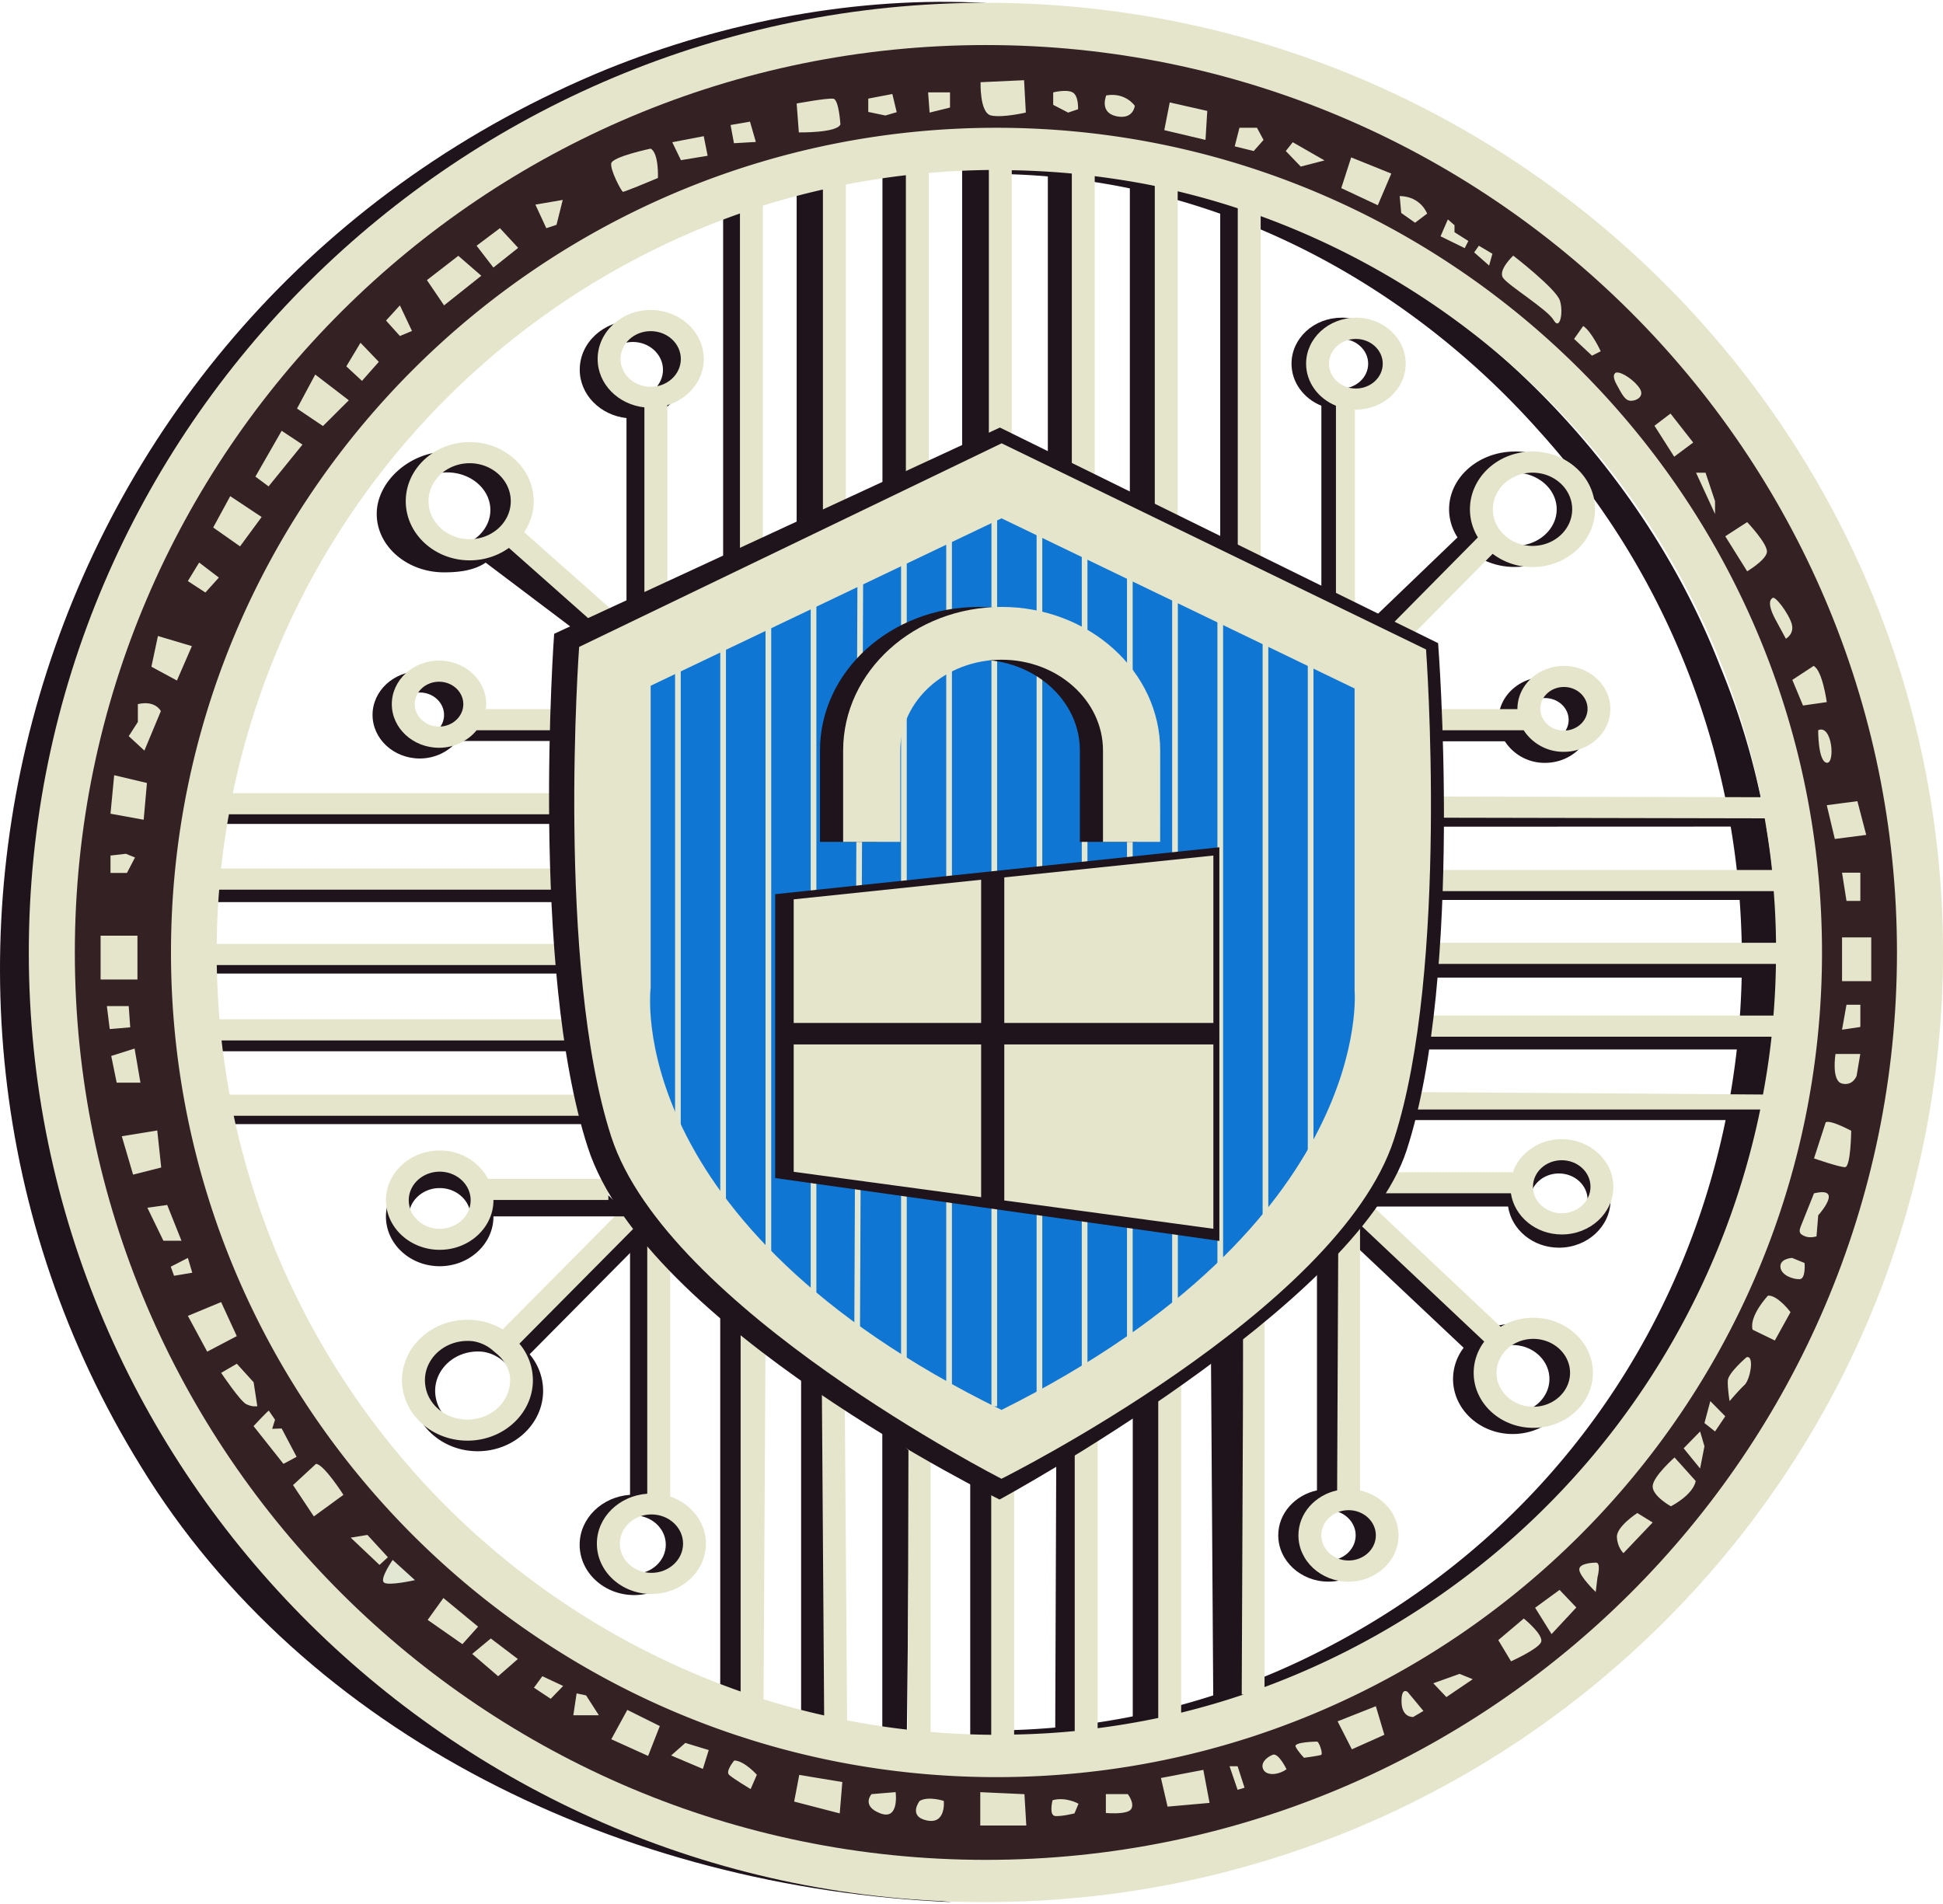 <svg xmlns="http://www.w3.org/2000/svg" viewBox="0 0 427.62 418.26" width="200" height="196"><path d="m218.83 103.59-84.94 43.76s-32.27 123.34 85.84 174.44c0 0 74.48-36.78 83.67-78.74s5.2-98.56 5.2-98.56z" fill="#0f76d3"/><path d="M209.5 418.25c-72.35-3.01-142.35-36.69-178.56-96.01C-35.7 214.41 8.39 66.18 133.55 14.83 159.78 4.25 188.89-1.31 216.98.26c-28.29 1.24-55.96 8.01-80.79 19.73-102.56 48.13-147 162.89-111.8 262.2 26.18 77.99 99.35 125.03 185.13 136.07z" fill="#1f141c"/><path d="M216.43 412.01c-114.06 0-206.87-91.93-206.87-204.93S102.37 2.15 216.43 2.15 423.3 94.08 423.3 207.08s-92.8 204.93-206.87 204.93m4.58-379.81c-100.19 0-179.64 73.97-179.64 174.15s74.89 182.4 175.08 182.4 181.7-81.51 181.7-181.69S321.2 32.2 221.02 32.2z" fill="#342124"/><path d="M149.82 146.31h-1.25v104.66h1.25zm9.95-7.32h-1.25v128.39h1.25zm9.96-5.73h-1.25v146.79h1.25zm9.94-6.54h-1.25v158.86h1.25zm9.06-4.35-.74 177.25h1.25l.74-177.25zm10.83-6.32h-1.25v185.76h1.25zm9.94-2.37h-1.25v195.46h1.25zm9.95 0h-1.25v195.46h1.25zm9.94 0h-1.25v195.46h1.25zm9.94-.4h-1.25v195.45h1.25zm9.95 5.83h-1.25v178.35h1.25zm9.94 1.79h-1.25v169.73h1.25zm9.96 5.82h-1.25v153.32h1.25zm9.95 6.54h-1.25v144.61h1.25zm9.94 1.87h-1.25v129.09h1.25z" fill="#e1e7d3"/><path d="M159.15 43.6v83.79l5.21-4.81-.79-80.77zm16.18-4.09v77.04l6.65-3.28V39.51zm18.88-4.67v73.34l5.38-4.96 1.66-68.38h-7.05Zm17.54-.6v64.74l7.99-4.57V33.58zm18.86.6v64.14l6.67 4.66v-68.8zm18.05 1.41v72.55l6.67 2.9.91-74.64zm19.89 4.42v77.16l4.41 3.07 1.95-78.12zm46.36 140.88 79.17-.03-2.09-5.59-74.31 1.44zm2.78 11.23h76.4v4.89h-77.58zm-2.78 18.32h77.53v3.66h-77.49l-.03-3.66Zm-1.75 16.13 77.68-.02v3.37h-79.48l1.8-3.36Zm-2.66 14.79 78.62 1.03v3.07H310.5zm-186.89-47.34H46.39v3.47h77.22zm-74.87-16.72v2.98h74.24l.63-2.47zm76.38 33.14H45.53v2.77h79.59zm.43 16.02H46.39v3.86h79.16zm4.16 17.12H49.82v2.77h79.89zm28.8 43.13v84.95l6.22 2.41-.65-84.23zm17.8 15.13v77.3l5.93 1.2v-76.55zm17.87 11.37v67.55l5.38 1.79.68-64.19zm19.35 12.07v59.82h5.3v-58.19zm18.93-4.78-.24 63.54 6.5-1.49-.65-65.69zm16.84-10.82v72.88l7.51-3.34v-74.89s-7.51 4.72-7.51 5.35m17.21-12.89.53 79.67 6.86-3.63-.29-80.24z" fill="#1f141c"/><path d="M221.85 36.28c71.58-1.52 133.39 50 156.74 110.01 33.71 81.46-1.75 183.41-88.81 222.16-21 9.29-44.25 14.46-67.43 13.87v-1.92a159 159 0 0 0 65.25-15.93c105.58-51.22 125.74-187.69 51.06-270.08-21.46-24.15-50.35-43.29-83.15-51.74a153 153 0 0 0-33.67-4.72V36.3l.02-.02Z" fill="#1f141c"/><path d="M295.19 69.53c-6.04 0-10.95 4.54-10.95 10.12 0 4.13 2.71 7.68 6.57 9.25v46.23h4.17V89.74l.22.01c6.04 0 10.96-4.54 10.96-10.12s-4.92-10.12-10.96-10.12v.02Zm0 15.58c-3.26 0-5.91-2.45-5.91-5.46s2.66-5.46 5.91-5.46 5.92 2.45 5.92 5.46-2.66 5.46-5.92 5.46" fill="#1f141c"/><path d="M298.4 69.53c-6.03 0-10.95 4.54-10.95 10.12 0 4.13 2.71 7.68 6.57 9.25v46.23h4.17V89.74l.22.01c6.04 0 10.96-4.54 10.96-10.12s-4.92-10.12-10.96-10.12v.02Zm0 15.58c-3.26 0-5.91-2.45-5.91-5.46s2.66-5.46 5.91-5.46 5.92 2.45 5.92 5.46-2.66 5.46-5.92 5.46" fill="#e4e5ca"/><path d="M333.41 98.98c-7.99 0-14.49 5.7-14.49 12.71 0 2.25.67 4.35 1.85 6.19l-17.56 16.86 3.91 3.13 17.08-16.4a15.6 15.6 0 0 0 9.21 2.91c7.99 0 14.49-5.7 14.49-12.71s-6.5-12.71-14.49-12.71zm0 20.77c-5.06 0-9.19-3.61-9.19-8.06s4.12-8.06 9.19-8.06 9.19 3.61 9.19 8.06-4.11 8.06-9.19 8.06" fill="#1f141c"/><path d="M337.28 98.98c-7.6 0-13.77 5.7-13.77 12.71 0 2.25.63 4.36 1.75 6.19l-19.07 19.29 4.27 2.58 18.05-18.26a14.4 14.4 0 0 0 8.76 2.91c7.6 0 13.77-5.7 13.77-12.72s-6.17-12.71-13.77-12.71Zm0 20.77c-4.82 0-8.73-3.61-8.73-8.06s3.91-8.06 8.73-8.06 8.73 3.61 8.73 8.06-3.91 8.06-8.73 8.06" fill="#e4e5ca"/><path d="M340.03 148.59c-5.64 0-10.24 4.24-10.24 9.45v.05H313.5v4.66h17.69a10.4 10.4 0 0 0 8.83 4.75c5.64 0 10.23-4.24 10.23-9.45s-4.59-9.45-10.23-9.45Zm0 14.25c-2.86 0-5.2-2.15-5.2-4.8s2.33-4.8 5.2-4.8 5.2 2.15 5.2 4.8-2.33 4.8-5.2 4.8" fill="#1f141c"/><path d="M344.19 146.17c-5.64 0-10.23 4.24-10.23 9.45v.05h-17.47l-.33 4.65h19.18a10.4 10.4 0 0 0 8.83 4.75c5.64 0 10.24-4.24 10.24-9.45s-4.59-9.45-10.24-9.45zm0 14.23c-2.86 0-5.19-2.15-5.19-4.8s2.33-4.8 5.19-4.8 5.2 2.15 5.2 4.8-2.33 4.8-5.2 4.8" fill="#e4e5ca"/><path d="M343.08 253.23c-5.04 0-9.28 3.07-10.75 7.27h-26.59l-3.55 4.65h29.71c.77 5.1 5.47 9.06 11.2 9.06 6.26 0 11.35-4.7 11.35-10.48s-5.09-10.48-11.35-10.48zm0 16.32c-3.48 0-6.33-2.61-6.33-5.84s2.83-5.84 6.33-5.84 6.33 2.61 6.33 5.84-2.83 5.84-6.33 5.84" fill="#1f141c"/><path d="M343.71 250.32c-5.04 0-9.28 3.07-10.75 7.27h-25.39l-2.93 4.65h27.88c.77 5.1 5.47 9.06 11.2 9.06 6.26 0 11.35-4.7 11.35-10.48s-5.09-10.48-11.35-10.48zm0 16.32c-3.48 0-6.33-2.61-6.33-5.84s2.83-5.84 6.33-5.84 6.33 2.61 6.33 5.84-2.83 5.84-6.33 5.84" fill="#e4e5ca"/><path d="M332.91 290.99c-2.66 0-5.13.74-7.18 1.99l-28.61-26.96-3.6 3.26 28.6 26.96a11.4 11.4 0 0 0-2.33 6.87c0 6.68 5.88 12.11 13.12 12.11s13.12-5.43 13.12-12.11S340.15 291 332.91 291l.02-.02Zm0 19.59c-4.46 0-8.09-3.36-8.09-7.47s3.63-7.47 8.09-7.47S341 299 341 303.11s-3.64 7.47-8.09 7.47" fill="#1f141c"/><path d="M337.45 289.63c-2.66 0-5.13.74-7.18 1.99l-28.61-26.96-3.6 3.26 28.6 26.96a11.4 11.4 0 0 0-2.33 6.87c0 6.68 5.88 12.11 13.12 12.11s13.12-5.43 13.12-12.11-5.88-12.11-13.12-12.11l.02-.02Zm0 19.59c-4.46 0-8.09-3.36-8.09-7.47s3.63-7.47 8.09-7.47 8.09 3.36 8.09 7.47-3.63 7.47-8.09 7.47" fill="#e4e5ca"/><path d="M294.88 327.62v-53.96l-5.04 4.21v49.75c-4.87 1.06-8.52 5.08-8.52 9.89 0 5.62 4.96 10.2 11.02 10.2s11.02-4.58 11.02-10.2c0-4.81-3.65-8.83-8.52-9.89h.03Zm-2.52 15.44c-3.31 0-6-2.49-6-5.54s2.69-5.54 6-5.54 6 2.49 6 5.54-2.69 5.54-6 5.54" fill="#1f141c"/><path d="M299.32 327.62v-58.06l-4.8 4.8-.24 53.26c-4.87 1.06-8.52 5.08-8.52 9.9 0 5.62 4.95 10.2 11.02 10.2s11.02-4.58 11.02-10.2c0-4.81-3.65-8.83-8.52-9.9h.03Zm-2.52 15.44c-3.31 0-6-2.49-6-5.54s2.69-5.54 6-5.54 6 2.48 6 5.54-2.69 5.54-6 5.54" fill="#e4e5ca"/><path d="M143.7 329.22v-61.59h-5.04v60.97c-6.19.44-11.09 5.18-11.09 10.99 0 6.11 5.38 11.08 12 11.08s12-4.97 12-11.08c0-4.77-3.29-8.8-7.87-10.37M139.57 346c-3.84 0-6.96-2.88-6.96-6.43s3.12-6.43 6.96-6.43 6.96 2.88 6.96 6.43-3.12 6.43-6.96 6.43" fill="#1f141c"/><path d="M147.49 328.98v-61.59h-5.04v60.97c-6.19.44-11.09 5.18-11.09 10.99 0 6.11 5.38 11.08 12 11.08s12-4.97 12-11.08c0-4.77-3.29-8.8-7.87-10.37m-4.12 16.8c-3.84 0-6.96-2.88-6.96-6.43s3.12-6.43 6.96-6.43 6.96 2.88 6.96 6.43-3.12 6.43-6.96 6.43" fill="#e4e5ca"/><path d="m144.27 269.75-3.72-3.14-27.67 27.91a15 15 0 0 0-7.75-2.11c-7.94 0-14.4 5.97-14.4 13.3s6.46 13.3 14.4 13.3 14.4-5.97 14.4-13.3a12.5 12.5 0 0 0-2.97-8.04l27.69-27.93zm-29.76 35.97c0 5.43-5.45 9.72-11.57 8.42-3.38-.71-6.14-3.24-6.91-6.38-1.42-5.65 3.22-10.7 9.12-10.7q.57 0 1.13.06a8.7 8.7 0 0 1 4.53 2.12l.74.62c1.77 1.5 2.97 3.58 2.98 5.8v.05l-.02.02Z" fill="#1f141c"/><path d="m142.02 267.42-3.72-3.14-27.67 27.91a15 15 0 0 0-7.75-2.11c-7.94 0-14.4 5.97-14.4 13.3s6.46 13.3 14.4 13.3 14.4-5.97 14.4-13.3a12.5 12.5 0 0 0-2.97-8.04L142 267.41zm-29.76 35.97c0 5.43-5.45 9.72-11.57 8.42-3.38-.71-6.14-3.25-6.91-6.38-1.42-5.65 3.22-10.7 9.12-10.7q.57 0 1.13.06a8.7 8.7 0 0 1 4.53 2.12l.74.62c1.76 1.5 2.97 3.58 2.98 5.8v.05z" fill="#e4e5ca"/><path d="M133.89 262.68h-26.47a11.9 11.9 0 0 0-10.65-6.24c-6.53 0-11.83 4.91-11.83 10.93s5.31 10.92 11.83 10.92 11.83-4.91 11.83-10.92v-.05h30.05l-4.77-4.65v.02Zm-37.12 10.99c-3.75 0-6.81-2.82-6.81-6.29s3.05-6.29 6.81-6.29 6.81 2.82 6.81 6.29-3.05 6.29-6.81 6.29" fill="#1f141c"/><path d="M133.89 259.07h-26.47a11.9 11.9 0 0 0-10.65-6.24c-6.53 0-11.83 4.91-11.83 10.93s5.31 10.92 11.83 10.92 11.83-4.91 11.83-10.92v-.05h25.29zm-37.12 10.99c-3.75 0-6.81-2.82-6.81-6.29s3.05-6.29 6.81-6.29 6.81 2.82 6.81 6.29-3.05 6.29-6.81 6.29" fill="#e4e5ca"/><path d="M121.94 158.03h-19.29c.05-.36.12-.71.12-1.09 0-5.29-4.66-9.6-10.39-9.6s-10.39 4.31-10.39 9.6 4.66 9.6 10.39 9.6c3.39 0 6.38-1.54 8.28-3.86h21.28zv.02Zm-29.56 3.86c-2.95 0-5.35-2.22-5.35-4.94s2.4-4.94 5.35-4.94 5.35 2.22 5.35 4.94-2.4 4.94-5.35 4.94" fill="#1f141c"/><path d="M126.18 155.67h-19.29c.05-.36.12-.71.12-1.09 0-5.29-4.66-9.59-10.39-9.59s-10.39 4.31-10.39 9.59 4.66 9.6 10.39 9.6c3.39 0 6.38-1.54 8.28-3.86h21.28zv.02Zm-29.56 3.85c-2.95 0-5.35-2.22-5.35-4.94s2.4-4.94 5.35-4.94 5.35 2.22 5.35 4.94-2.4 4.94-5.35 4.94" fill="#e4e5ca"/><path d="m134.05 137.82-23.04-19.22a11.6 11.6 0 0 0 2.21-6.73c0-7.11-6.65-12.87-14.83-12.87s-15.48 6.59-15.48 13.7 6.65 12.87 14.83 12.87c3.41 0 6.65-.44 9.15-2.14l23.49 17.73 3.67-3.32zm-35.66-17.69c-5.25 0-6.02-3.71-6.02-8.28s.75-8.28 6.02-8.28 9.53 3.71 9.53 8.28-4.27 8.28-9.53 8.28" fill="#1f141c"/><path d="m137.24 136.13-21.89-19.41a12 12 0 0 0 2.11-6.81c0-7.17-6.33-13.01-14.08-13.01s-14.08 5.84-14.08 13.01 6.33 13.02 14.08 13.02c3.24 0 6.24-1.03 8.62-2.74l21.77 19.3zh-.02Zm-33.88-17.86c-4.99 0-9.05-3.75-9.05-8.36s4.06-8.36 9.05-8.36 9.05 3.75 9.05 8.36-4.06 8.36-9.05 8.36" fill="#e4e5ca"/><path d="M150.95 80.96c0-5.94-5.23-10.78-11.68-10.78s-11.68 4.83-11.68 10.78c0 5.51 4.51 10.01 10.29 10.66v43.05h5.04V91.14c4.65-1.43 8.04-5.43 8.04-10.2h-.02Zm-11.68 6.16c-3.67 0-6.64-2.75-6.64-6.13s2.98-6.13 6.64-6.13 6.64 2.75 6.64 6.13-2.98 6.13-6.64 6.13" fill="#1f141c"/><path d="M154.88 78.61c0-5.94-5.23-10.78-11.67-10.78s-11.68 4.83-11.68 10.78c0 5.51 4.51 10.01 10.29 10.65v43.05h5.04V88.78c4.65-1.42 8.04-5.43 8.04-10.2l-.02.02Zm-11.67 6.13c-3.67 0-6.64-2.75-6.64-6.13s2.98-6.13 6.64-6.13 6.63 2.75 6.63 6.13-2.98 6.13-6.63 6.13" fill="#e4e5ca"/><path d="M219.31 27.72c-100.18 0-181.68 81.43-181.68 181.51s81.51 181.51 181.68 181.51 181.68-81.43 181.68-181.51-81.5-181.51-181.68-181.51m58.99 343.25v-80.85l-4.68 3.14-.34 79.28h.45q-6.76 2.29-13.78 4.01v-73.42l-5.04 3.99v70.6a172 172 0 0 1-13.34 2.25v-65.38l-5.04 4.64v61.37q-6.6.64-13.34.77v-53.79l-5.04-.21v54.05a168 168 0 0 1-13.34-.63v-61.78l-4.87-2.33-.17 63.62q-6.75-.77-13.34-2.06l-.52-71.11-5.04-2.87.51 72.9a170 170 0 0 1-13.34-3.56l.43-78.33-5.47-3.23v79.85A172.6 172.6 0 0 1 51.44 245.18h76.91v-4.65H50.54q-1.09-5.91-1.78-11.94h77.13v-4.65H48.31q-.5-5.91-.6-11.94h75.39v-4.65H47.69q.06-6.02.55-11.94h76.79v-4.65H48.65q.66-6.03 1.73-11.94h74.66v-4.65h-73.8A172.7 172.7 0 0 1 162.85 46.58v76.79h5.04V44.86a176 176 0 0 1 13.22-3.55V116h5.04V40.22q6.53-1.28 13.22-2.06v68.15h5.04V37.66q6.54-.57 13.22-.65v64.25h5.04v-64.2q6.67.12 13.22.73v72.75h5.04V38.37c4.46.57 8.88 1.25 13.22 2.15v76.65h5.04V41.7q6.7 1.6 13.22 3.74v77.93h5.04V47.16a172.6 172.6 0 0 1 110.09 127.9l-71.05-.14v4.65l71.89.14c.65 3.75 1.22 7.54 1.61 11.37h-73.35l-.84 4.65h74.56q.45 5.65.51 11.37h-75.13l-.58 4.65h75.69q-.08 5.75-.55 11.37h-75.4l-2.08 4.65h77.07q-.7 6.43-1.89 12.73l-77.87-.55-.33 3.85h77.6a172.7 172.7 0 0 1-109.14 127.13l.03.03Z" fill="#e4e5ca"/><path d="M216.98 418.25c-116.15 0-210.64-93.77-210.64-209.01S100.82.21 216.98.21s210.64 93.77 210.64 209.02-94.5 209.01-210.64 209.01Zm0-408.74c-110.57 0-200.51 89.58-200.51 199.72s89.94 199.72 200.51 199.72 200.51-89.6 200.51-199.72S327.54 9.51 216.98 9.51" fill="#e4e5ca"/><path d="M30.25 205.54h-8.11v9.64h8.11zm-.63 24.84-5.14 1.63 1.2 5.88h5.23zm-6.1-9.34.63 5.05 4.51-.38-.33-4.67zm.8-33.14v3.83h3.62l1.77-3.4-2.01-.82zm.81-17.68-.81 8.47 7.3 1.33.72-8.09zm5.21-15.65v3.93l-2.01 3.12 3.45 3.18 3.62-8.68s-1.13-2.45-5.06-1.55m4.42-14.99-1.44 6.76 5.62 3.04 3.29-7.57zm9.07-16.17-2.49 4.08 3.86 2.52 2.97-3.29zm6.84-14.61-3.75 6.9 5.91 4.15 4.75-6.46zm11.32-14.39-5.78 10.09 2.9 2.15 7.46-9.2zm7.39-12.38-4.01 7.49 5.71 3.85 5.69-5.67zm9.96-6.99-3.12 5.19 3.45 3.2 3.7-4.19zm8.67-8.23-3.05 3.34 3.05 3.4 2.66-1.11zm12.86-10.91-6.91 5.35 3.77 5.56 8.2-6.52zm9.16-6.08-5.14 3.86 3.7 4.81 5.45-4.34zm13.82-6.22-6.02 1.03 2.4 5.19 2.25-.74zm19.35-11.29s-8.44 1.77-8.68 3.26 2.25 6.16 2.57 6.24 7.71-3.04 7.71-3.04.24-5.49-1.61-6.46Zm4.75-1.41 6.93-1.33.86 4.31-5.88.97-1.9-3.94Zm17.11-4.53-4.27.74.74 4.01 4.82-.28zm10.27-4.01.48 6.38s8.43.14 9.15-1.77c0 0-.33-5.41-1.53-5.64s-8.11 1.05-8.11 1.05v-.02Zm21.06-2.07-5.3 1.01v2.93l3.77.79 2.49-.73zm7.87-.36h4.82v3.34l-4.49 1.11zm21.12-2.68-9.57.44s-.24 6.81 2.33 7.33c2.57.54 7.63-.65 7.63-.65zm6.43 2.68s2.9-.74 4.25 0c1.37.74 1.2 3.71 1.2 3.71l-2.18.74-3.29-1.71v-2.74zm11.66.66s-1.61 3.74 2.18 4.58 4.1-2.28 4.1-2.28-2.01-3.02-6.26-2.3zm13.97 1.55-1.2 6.1 9.07 2.15.39-6.38zm15.34 5.58h3.86l1.44 2.68-2.16 2.44-4.18-1.03zm11.73 3.18 6.99 4.01-5.23 1.35-3.29-3.42zm12.86 3.34L295.19 41l8.04 3.77 2.97-6.97zm10.68 8.53.33 3.7 3.05 2.15 2.66-2.01s-1.37-3.78-6.02-3.86zm10.6 5.12-1.61 3.72 5.32 2.6.8-1.57-3.05-1.93v-1.55zm6.82 5.79-1.03 1.47 3.29 2.9.72-2.6zm7.56 2.19s-3.38 3.15-2.25 4.86 9.81 6.97 11.16 9.34c1.37 2.37 2.18-1.71 1.37-4.31s-10.29-9.91-10.29-9.91zm15.41 15.47-2.01 2.85 3.94 3.69 1.92-.97s-2.01-4.37-3.86-5.56v-.02Zm7.32 10.23s-1.29.22 0 2.6 1.92 3.64 3.21 3.64 2.97-1.01 1.92-2.69-3.86-3.69-5.14-3.53zm11.89 9.05-3.53 2.68 4.34 6.82 4.18-3.12zm5.62 13.02 4.18 9.09v-2.82l-2.09-6.27zm11.25 10.87-4.82 3.12 4.82 7.71s4.01-2.38 4.34-4.15-4.34-6.68-4.34-6.68m5.52 16.77s-1.51.59.75 4.75l2.25 4.15s1.92-1.04 1.29-3.26c-.63-2.23-3.81-6.54-4.29-5.64m9.1 14.89-4.68 3.07 2.35 5.64 5.23-.75s-.96-7.03-2.9-7.96m1.01 14.14s-.05 6.87 1.87 7.17 1.23-8.55-1.87-7.17m8.63 15.62-6.74.89 1.77 7.43 6.91-.89zm-3.38 15.74.98 6.22h3.05v-6.22zm6.43 14.24h-6.43v9.64h6.43zm-2.4 14.83h-3.05l-.98 5.49 4.03-.6zm0 10.83h-5.47s-.96 5.94 1.44 6.52c2.42.58 3.21-1.71 3.21-1.71l.81-4.83zm-7.63 15.06-2.57 7.93s5.54 1.93 6.82 1.93 1.37-8.01 1.37-8.01-4.66-2.52-5.62-1.85m-2.57 15.61-2.9 7.25c-.57 1.41-.15 1.77.96 2.23 1.13.44 2.49 0 2.49 0l.38-4.64s5.81-6.44-.94-4.83zm-4.82 14.22s-2.73.14-2.57 2.01c.15 1.85 2.86 2.74 4.25 2.67 1.37-.08 1.06-3.56 1.06-3.56zm-5.32 8.31s-4.18 4.45-3.38 7.49l4.9 2.38 3.45-6.24s-2.81-3.78-4.97-3.64zm-4.73 13.57s-4.01 3.42-4.1 5.11.39 4.53.39 4.53 2.01-2.38 3.29-3.56 2.25-6.74.39-6.08zm-7.95 9.64-1.29 4.83 2.33 1.85 2.25-3.34zm-2.25 6.68-3.62 3.7 3.62 4.45.96-4.89zm-.96 10.91-4.66-5.19s-4.82 4.23-4.82 6.38 4.01 4.37 4.01 4.37 4.82-2.42 5.47-5.56m-9.48 9.12-3.38-2.08s-4.58 2.96-4.49 5.27 1.44 3.56 1.44 3.56zm-12.53 8.84s-3.62 0-3.62 1.49 3.62 4.97 3.62 4.97l.39-3.23s.88-3.33-.39-3.23m-7.96 6-5.38 3.93 3.62 5.8 5.45-5.86zm-7.87 6.3-5.62 4.75 2.81 4.67s5.78-2.6 6.58-4.15c.81-1.55-3.77-5.27-3.77-5.27m-14.14 12.18-5.78 2.07 2.88 3.04 5.8-3.93zm-11.4 4s-1.44-1.27-1.37 2.23c.09 3.48 2.57 3.26 2.57 3.26l2.25-1.33-3.45-4.15zm-7.02 3.12-8.42 3.33 3.14 6.16 7.15-3.2zm-13.08 7.79s-5.06.08-4.58 1.11 1.85 2.45 1.85 2.45 3.43-.44 3.81-.66-.51-3.12-1.06-2.9zm-6.58 6.08s-1.77-3.7-3.05-3.18c-1.29.52-2.73 1.77-2.09 3.18.63 1.41 3.14 1.41 5.14 0m-10.77-.66h-1.77l1.77 5.19 1.53-.46zm-16.87 2.59 9.33-1.79 1.37 7.27-9.24.82zm-7.3 3.55h-4.82v4.15s4.66.44 5.54-.82c.89-1.27-.72-3.34-.72-3.34zm-16.55 1.35s-.89 3.42.64 3.48c1.53.08 4.18-.59 4.18-.59l.89-2.12s-2.73-1.6-5.71-.78Zm-15.91-1.79v7.35h10.13l-.41-6.9-9.72-.44Zm-13.34 1.93s-2.66 3.42 1.61 4.31c4.25.89 3.7-4.31 3.7-4.31s-3.38-1.11-5.3 0zm-10.59-1.49s-2.33 2.6 1.92 4.23 3.38-4.67 3.38-4.67zm-15.91-4.23-1.12 5.87 10.03 2.6.57-6.9zm-14.3-3.18s-2.01 2.38-1.13 3.18c.89.82 4.73 3.12 4.73 3.12l1.37-3.15s-2.73-3.07-4.97-3.15m-10.77-3.86-3.12 2.76 6.98 2.96 1.29-4.15zm-12.77-7.27-3.53 6.46 8.11 3.67 2.57-6.57zm-11.16-3.63-.72 4.81h5.62l-2.81-4.37zm-7.54-3.78-1.85 2.52 3.69 2.45 2.74-2.83zm-11.34-8.31-4.1 3.4 5.71 4.91 4.34-3.79zm-10.44-8.9-3.46 4.81 7.65 5.34 3.45-3.85-7.63-6.3Z" fill="#e4e5ca"/><path d="M86.42 342.93s-2.9 4.15-1.92 4.97c.96.82 6.82-.52 6.82-.52z" fill="#e1e7d3"/><path d="m77.18 338.03 6.34 6 1.85-1.69-4.51-4.91-3.69.6Zm-7.63-16.24-5.06 4.67 4.58 6.9 6.51-4.75s-4.25-6.68-6.02-6.82zm-10.37-11.73c-.33.14-3.38 3.42-3.38 3.42l6.58 8.31 2.9-1.55-3.29-6.24-2.09.08.63-2-1.37-2.01zm-10.51-8.3s4.18 6.24 5.54 6.9c1.35.67 2.42.44 2.42.44l-.81-5.27-3.7-4.08zm-7.32-12.54 4.25 7.87 6.51-3.42-3.45-7.49zm0-12.76-3.77 1.93.72 2 4.01-.67zm-8.92-11.05 3.53 7.27h3.98l-3.14-7.87zm-5.62-15.73 7.8-1.27.87 8.15-6.19 1.57-2.49-8.46Z" fill="#e4e5ca"/><path d="M268.36 186.08v86.64l-97.76-13.84V196.4zm-18.12-1.19h-12.58v-20.11c0-11.02-10.01-19.98-22.31-19.98s-22.31 8.96-22.31 19.98v20.11h-12.58v-20.11c0-17.43 15.65-31.6 34.89-31.6s34.89 14.17 34.89 31.6z" fill="#1f141c"/><path d="M255.33 184.89h-12.58v-20.11c0-11.02-10.01-19.98-22.3-19.98s-22.31 8.96-22.31 19.98v20.11h-12.58v-20.11c0-17.43 15.65-31.6 34.89-31.6s34.89 14.17 34.89 31.6zm-39.36 8.33v31.57h-41.29v-27.25zm51.07-5.32v36.89h-46.03v-32.08zm0 41.55v40.6l-46.03-6.24v-34.36zm-51.07 0v33.65l-41.29-5.59v-28.06z" fill="#e4e5ca"/><path d="M267.02 224.79h-92.34v4.65h92.34z" fill="#1f141c"/><path d="M221.01 192.72v71.06l-5.04-.68v-69.87z" fill="#1f141c"/><path d="M316.5 141.15 220.06 93.7l-98.1 45.39s-5.38 73.45 7.39 113 90.64 77.55 90.64 77.55 78.44-42.51 89.6-76.92c12.62-38.84 6.91-111.58 6.91-111.58Zm-15.98 77.27s4.89 53.6-81.28 96.76c-87.92-43.16-80.8-97.38-80.8-97.38v-69.75l80.8-38.63 81.28 39.25z" fill="#1f141c"/><path d="m313.88 142.56-93.44-45.39-92.98 44.81s-5.14 70.06 7.06 107.79c12.21 37.73 85.89 75.3 85.89 75.3s74.17-36.97 86.38-74.7 7.06-107.79 7.06-107.79h.02Zm-15.76 75.07s4.66 51.11-77.7 92.29c-84.03-41.17-77.22-92.88-77.22-92.88v-66.51l77.22-36.85 77.7 37.45v66.52z" fill="#e4e5ca"/></svg>